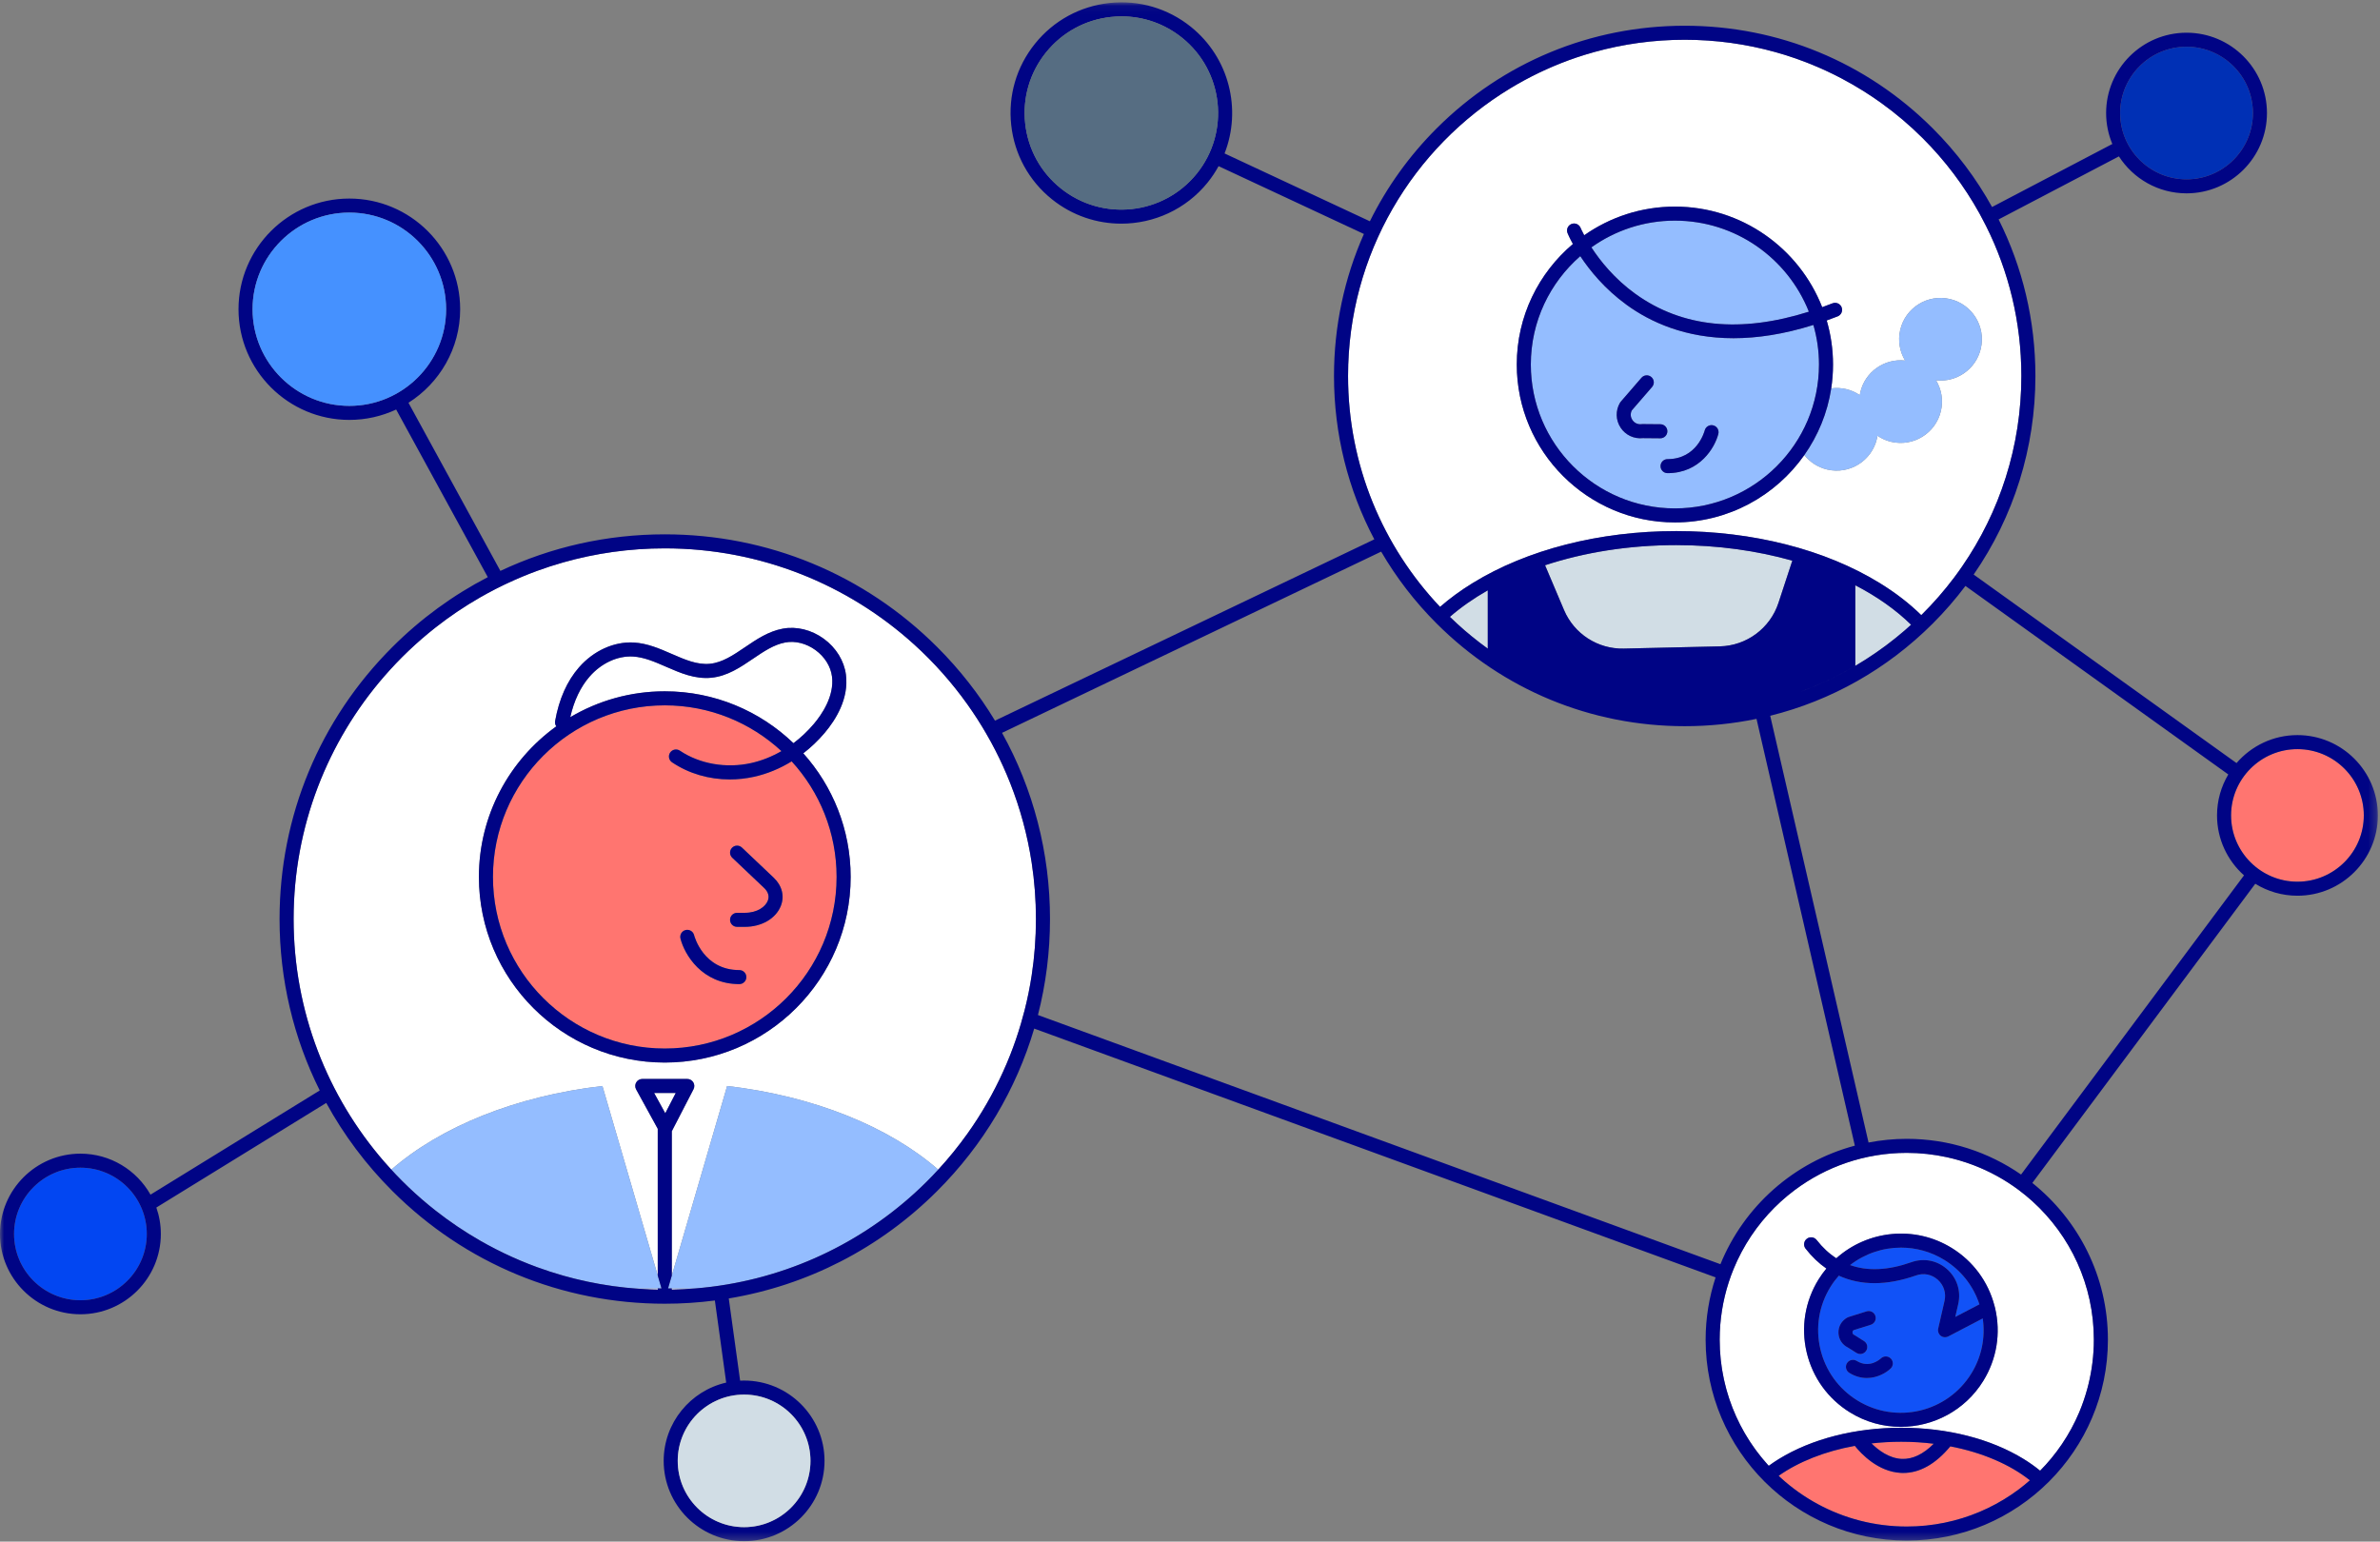 <?xml version="1.0" encoding="UTF-8"?>
<svg xmlns="http://www.w3.org/2000/svg" xmlns:xlink="http://www.w3.org/1999/xlink" width="301px" height="195px" viewBox="0 0 301 195" version="1.1">
  <rect x="0" y="0" width="301" height="195" fill="#808080" stroke="none"/>
  <!-- Generator: sketchtool 53.2 (72643) - https://sketchapp.com -->
  <title>D3A11334-5E31-40BC-BB32-3378E530E114</title>
  <desc>Created with sketchtool.</desc>
  <defs>
    <polygon id="path-1" points="0 0.055 300.73 0.055 300.73 194.704 0 194.704"></polygon>
  </defs>
  <g id="Desktop" stroke="none" stroke-width="1" fill="none" fill-rule="evenodd">
    <g id="Blog/Old-design" transform="translate(-94, -3527)">
      <g id="Stay-in-the-loop" transform="translate(50, 3342)">
        <g id="Illustration" transform="translate(44, 185)">
          <path d="M198.926,30.86 C198.492,30.072 198.278,29.558 198.251,29.494 C198.065,29.04 198.282,28.522 198.736,28.336 C199.191,28.15 199.709,28.367 199.896,28.82 C199.901,28.832 200.05,29.185 200.357,29.758 C203.607,27.477 207.561,26.132 211.826,26.132 C220.292,26.132 227.542,31.417 230.454,38.855 C230.886,38.699 231.32,38.538 231.757,38.366 C232.215,38.186 232.73,38.41 232.91,38.866 C233.09,39.322 232.866,39.837 232.41,40.017 C231.942,40.201 231.483,40.372 231.027,40.535 C231.543,42.305 231.825,44.173 231.825,46.107 C231.825,47.133 231.746,48.141 231.596,49.126 C232.205,49.046 232.837,49.066 233.471,49.214 C234.113,49.363 234.696,49.63 235.211,49.978 C235.23,49.855 235.249,49.732 235.278,49.609 C235.885,47.008 238.342,45.321 240.937,45.605 C240.259,44.481 240,43.104 240.323,41.725 C240.979,38.914 243.793,37.168 246.607,37.824 C249.421,38.48 251.17,41.29 250.513,44.101 C249.905,46.703 247.448,48.389 244.854,48.105 C245.532,49.23 245.791,50.607 245.469,51.985 C244.811,54.796 241.998,56.543 239.184,55.887 C238.542,55.737 237.959,55.471 237.444,55.122 C237.424,55.245 237.406,55.368 237.377,55.491 C236.72,58.302 233.906,60.048 231.092,59.392 C229.901,59.114 228.903,58.448 228.195,57.561 C224.574,62.708 218.589,66.082 211.826,66.082 C200.799,66.082 191.827,57.121 191.827,46.107 C191.827,40 194.589,34.527 198.926,30.86 M170.489,47.555 C170.489,58.867 174.912,69.146 182.123,76.764 C183.342,75.7 184.715,74.694 186.237,73.757 C193.13,69.514 202.276,67.177 211.991,67.177 C221.705,67.177 230.851,69.514 237.744,73.757 C239.755,74.995 241.506,76.354 242.984,77.809 C244.476,76.336 245.861,74.756 247.124,73.077 C247.479,72.605 247.824,72.123 248.16,71.635 C252.878,64.789 255.642,56.495 255.642,47.555 C255.642,40.738 254.034,34.296 251.178,28.585 C250.914,28.055 250.638,27.531 250.352,27.014 C248.41,23.505 245.989,20.298 243.172,17.485 C243.166,17.479 243.16,17.474 243.154,17.468 C241.539,15.857 239.793,14.376 237.937,13.038 C237.204,12.511 236.454,12.006 235.687,11.525 C234.774,10.952 233.837,10.413 232.879,9.909 C232.27,9.588 231.652,9.282 231.025,8.99 C230.743,8.859 230.458,8.73 230.172,8.605 C229.807,8.445 229.44,8.29 229.07,8.14 C228.851,8.051 228.631,7.963 228.41,7.878 C227.529,7.538 226.634,7.224 225.726,6.942 C225.323,6.816 224.915,6.698 224.506,6.585 C220.865,5.573 217.029,5.03 213.066,5.03 C209.102,5.03 205.266,5.573 201.626,6.585 C201.217,6.698 200.809,6.816 200.404,6.942 C197.738,7.77 195.184,8.853 192.771,10.162 C192.168,10.49 191.574,10.831 190.988,11.186 C178.698,18.645 170.489,32.142 170.489,47.555" id="Fill-1" fill="#FFFFFF"></path>
          <path d="M228.195,57.561 C228.903,58.448 229.9,59.114 231.092,59.392 C233.906,60.048 236.72,58.302 237.377,55.491 C237.406,55.368 237.424,55.245 237.444,55.122 C237.959,55.471 238.542,55.737 239.183,55.887 C241.998,56.543 244.811,54.796 245.468,51.985 C245.791,50.607 245.531,49.23 244.854,48.105 C247.448,48.389 249.905,46.703 250.513,44.101 C251.17,41.291 249.421,38.48 246.607,37.824 C243.793,37.168 240.979,38.915 240.322,41.725 C240,43.104 240.259,44.481 240.936,45.605 C238.342,45.321 235.886,47.007 235.278,49.609 C235.249,49.732 235.23,49.855 235.211,49.978 C234.696,49.629 234.113,49.363 233.471,49.214 C232.837,49.066 232.205,49.046 231.596,49.126 C231.123,52.23 229.929,55.097 228.195,57.561" id="Fill-3" fill="#94BDFF"></path>
          <path d="M226.675,70.918 C222.21,69.657 217.234,68.952 211.991,68.952 C205.991,68.952 200.341,69.876 195.406,71.5 L197.804,77.16 C199.083,80.18 202.078,82.114 205.36,82.038 L217.503,81.757 C220.893,81.678 223.866,79.474 224.923,76.255 L226.675,70.918 Z" id="Fill-5" fill="#D1DDE5"></path>
          <path d="M186.138,80.494 C186.796,81.032 187.47,81.549 188.16,82.047 L188.16,74.67 C186.377,75.683 184.771,76.807 183.369,78.025 C183.964,78.603 184.574,79.167 185.202,79.711 C185.51,79.977 185.823,80.237 186.138,80.494" id="Fill-7" fill="#D1DDE5"></path>
          <path d="M234.64,74.029 L234.64,84.221 C237.172,82.732 239.538,80.99 241.699,79.028 C239.785,77.146 237.398,75.46 234.64,74.029" id="Fill-9" fill="#D1DDE5"></path>
          <path d="M210.897,59.85 C210.406,59.85 210.008,59.452 210.008,58.962 C210.008,58.472 210.406,58.074 210.897,58.074 C214.613,58.074 215.559,54.591 215.597,54.443 C215.719,53.969 216.203,53.682 216.677,53.803 C217.151,53.924 217.439,54.402 217.321,54.877 C216.89,56.597 214.994,59.85 210.897,59.85 L210.897,59.85 Z M209.977,55.438 L207.779,55.419 C206.664,55.542 205.589,55.042 204.965,54.103 C204.329,53.144 204.297,51.933 204.882,50.942 C204.909,50.896 204.941,50.853 204.976,50.812 L207.596,47.783 C207.917,47.412 208.479,47.372 208.85,47.692 C209.221,48.012 209.262,48.573 208.941,48.944 L206.38,51.905 C206.175,52.298 206.199,52.748 206.447,53.122 C206.708,53.516 207.145,53.712 207.612,53.651 C207.654,53.645 207.695,53.643 207.737,53.643 L209.993,53.662 C210.483,53.667 210.879,54.067 210.874,54.558 C210.87,55.045 210.473,55.438 209.986,55.438 L209.977,55.438 Z M193.605,46.107 C193.605,56.142 201.779,64.307 211.826,64.307 C221.873,64.307 230.047,56.142 230.047,46.107 C230.047,44.372 229.797,42.695 229.341,41.104 C225.565,42.292 222.204,42.78 219.237,42.78 C213.169,42.78 208.739,40.752 205.727,38.566 C202.947,36.548 201.048,34.202 199.859,32.4 C196.031,35.739 193.605,40.644 193.605,46.107 L193.605,46.107 Z" id="Fill-11" fill="#94BDFF"></path>
          <path d="M206.837,37.176 C212.727,41.417 220.094,42.168 228.769,39.426 C226.096,32.688 219.512,27.908 211.826,27.908 C207.892,27.908 204.248,29.164 201.266,31.29 C202.37,32.984 204.177,35.262 206.837,37.176" id="Fill-13" fill="#94BDFF"></path>
          <path d="M201.266,31.29 C204.248,29.164 207.892,27.908 211.826,27.908 C219.512,27.908 226.097,32.688 228.769,39.426 C220.094,42.168 212.727,41.417 206.837,37.176 C204.177,35.262 202.369,32.984 201.266,31.29 M205.727,38.566 C208.739,40.752 213.169,42.78 219.237,42.78 C222.204,42.78 225.565,42.292 229.341,41.104 C229.797,42.695 230.047,44.372 230.047,46.107 C230.047,56.142 221.873,64.306 211.826,64.306 C201.779,64.306 193.605,56.142 193.605,46.107 C193.605,40.644 196.031,35.739 199.859,32.401 C201.048,34.202 202.947,36.548 205.727,38.566 M191.827,46.107 C191.827,57.121 200.799,66.082 211.826,66.082 C218.589,66.082 224.574,62.708 228.195,57.561 C229.929,55.097 231.123,52.23 231.596,49.127 C231.746,48.142 231.824,47.133 231.824,46.107 C231.824,44.173 231.543,42.305 231.027,40.535 C231.483,40.372 231.942,40.201 232.41,40.017 C232.866,39.838 233.09,39.322 232.911,38.866 C232.73,38.41 232.215,38.186 231.757,38.366 C231.319,38.538 230.886,38.699 230.454,38.855 C227.541,31.417 220.292,26.132 211.826,26.132 C207.561,26.132 203.606,27.477 200.357,29.758 C200.05,29.185 199.901,28.832 199.895,28.82 C199.709,28.367 199.191,28.15 198.736,28.336 C198.282,28.522 198.065,29.04 198.251,29.494 C198.277,29.558 198.493,30.072 198.927,30.86 C194.589,34.527 191.827,40 191.827,46.107" id="Fill-15" fill="#000485"></path>
          <path d="M210.874,54.558 C210.878,54.067 210.484,53.667 209.993,53.662 L207.737,53.643 C207.695,53.643 207.654,53.645 207.612,53.651 C207.145,53.712 206.708,53.516 206.447,53.122 C206.199,52.748 206.175,52.298 206.379,51.905 L208.941,48.944 C209.262,48.573 209.221,48.012 208.85,47.692 C208.479,47.371 207.917,47.412 207.597,47.783 L204.976,50.813 C204.941,50.853 204.909,50.896 204.882,50.942 C204.297,51.933 204.329,53.144 204.965,54.103 C205.589,55.042 206.664,55.542 207.779,55.419 L209.978,55.438 L209.986,55.438 C210.473,55.438 210.87,55.045 210.874,54.558" id="Fill-17" fill="#000485"></path>
          <path d="M216.677,53.803 C216.203,53.682 215.72,53.969 215.597,54.442 C215.559,54.591 214.613,58.074 210.897,58.074 C210.406,58.074 210.008,58.472 210.008,58.962 C210.008,59.452 210.406,59.85 210.897,59.85 C214.993,59.85 216.89,56.597 217.321,54.877 C217.439,54.402 217.151,53.923 216.677,53.803" id="Fill-19" fill="#000485"></path>
          <path d="M252.32,165.455 C253.07,168.633 252.535,171.913 250.815,174.69 C248.502,178.424 244.489,180.481 240.386,180.481 C238.19,180.481 235.968,179.891 233.967,178.655 C231.187,176.937 229.243,174.241 228.493,171.062 C227.743,167.884 228.277,164.604 229.997,161.827 C230.298,161.342 230.63,160.887 230.984,160.459 C230.027,159.796 229.147,158.957 228.353,157.94 C228.051,157.554 228.12,156.996 228.507,156.695 C228.895,156.393 229.453,156.462 229.755,156.849 C230.502,157.806 231.332,158.572 232.237,159.158 C236.177,155.634 242.125,154.946 246.845,157.862 C249.54,159.527 251.446,162.113 252.244,165.164 C252.251,165.187 252.256,165.21 252.262,165.234 C252.281,165.308 252.302,165.38 252.32,165.455 M249.59,147.38 C249.026,147.165 248.452,146.97 247.868,146.798 C247.314,146.635 246.753,146.49 246.183,146.367 C244.561,146.016 242.878,145.826 241.15,145.826 C235.842,145.826 230.941,147.572 226.994,150.521 C226.386,150.975 225.802,151.457 225.241,151.965 C224.961,152.219 224.687,152.48 224.42,152.748 C222.215,154.95 220.448,157.587 219.248,160.516 C219.024,161.061 218.82,161.617 218.637,162.183 C217.895,164.475 217.49,166.919 217.49,169.458 C217.49,175.608 219.842,181.206 223.695,185.41 C224.1,185.116 224.521,184.829 224.967,184.555 C229.117,181.999 234.617,180.592 240.453,180.592 C246.289,180.592 251.789,181.999 255.939,184.555 C256.693,185.018 257.383,185.512 258.015,186.029 C258.501,185.536 258.967,185.025 259.408,184.491 C259.891,183.907 260.345,183.3 260.771,182.672 C261.196,182.043 261.591,181.393 261.956,180.723 C262.32,180.054 262.653,179.364 262.952,178.657 C263.358,177.697 263.698,176.703 263.976,175.683 C264.028,175.49 264.08,175.296 264.127,175.101 C264.571,173.292 264.811,171.404 264.811,169.458 C264.811,162.525 261.822,156.288 257.06,151.965 C256.499,151.457 255.915,150.975 255.307,150.521 C253.571,149.224 251.648,148.165 249.59,147.38" id="Fill-21" fill="#FFFFFF"></path>
          <path d="M244.56,182.619 C243.233,182.455 241.86,182.367 240.453,182.367 C239.169,182.367 237.913,182.441 236.693,182.578 C237.553,183.432 238.908,184.459 240.507,184.536 C241.862,184.599 243.225,183.955 244.56,182.619" id="Fill-23" fill="#FF7570"></path>
          <path d="M229.872,190.238 C233.225,192.057 237.067,193.091 241.151,193.091 C244.417,193.091 247.53,192.429 250.36,191.234 C250.714,191.084 251.064,190.926 251.408,190.761 C252.098,190.429 252.769,190.064 253.42,189.669 C254.07,189.275 254.7,188.85 255.307,188.396 C255.795,188.031 256.264,187.644 256.722,187.244 C254.216,185.249 250.712,183.73 246.659,182.95 C244.801,185.184 242.798,186.315 240.703,186.315 C240.605,186.315 240.507,186.313 240.41,186.308 C237.516,186.164 235.386,183.892 234.58,182.886 C230.784,183.573 227.457,184.907 224.949,186.673 C225.047,186.766 225.142,186.861 225.241,186.952 C226.642,188.223 228.196,189.329 229.872,190.238" id="Fill-25" fill="#FF7570"></path>
          <path d="M239.121,173.095 C238.576,173.624 237.451,174.305 236.099,174.305 C235.403,174.305 234.646,174.124 233.879,173.65 C233.461,173.392 233.332,172.845 233.59,172.428 C233.849,172.011 234.396,171.882 234.814,172.14 C236.418,173.131 237.74,171.955 237.886,171.818 C238.24,171.483 238.802,171.495 239.14,171.846 C239.478,172.199 239.471,172.755 239.121,173.095 M232.51,168.6 C232.484,167.778 232.92,167.03 233.649,166.648 C233.696,166.623 233.746,166.603 233.796,166.587 L236.068,165.874 C236.537,165.728 237.035,165.987 237.182,166.455 C237.329,166.923 237.069,167.421 236.601,167.568 L234.427,168.25 C234.3,168.341 234.284,168.471 234.286,168.545 C234.289,168.628 234.32,168.779 234.497,168.858 C234.535,168.875 234.571,168.895 234.607,168.917 L235.74,169.631 C236.155,169.893 236.279,170.441 236.018,170.856 C235.849,171.123 235.56,171.27 235.265,171.27 C235.103,171.27 234.939,171.226 234.792,171.133 L233.705,170.448 C232.991,170.1 232.535,169.398 232.51,168.6 M245.988,169.146 C245.796,169.146 245.604,169.084 245.446,168.961 C245.171,168.75 245.045,168.399 245.122,168.061 L245.926,164.552 C246.154,163.553 245.833,162.549 245.066,161.867 C244.308,161.192 243.286,160.99 242.334,161.327 C238.632,162.633 235.328,162.631 232.556,161.358 C232.176,161.791 231.822,162.255 231.509,162.761 C230.039,165.135 229.582,167.938 230.223,170.655 C230.864,173.372 232.526,175.677 234.902,177.145 C239.808,180.177 246.269,178.656 249.303,173.756 L249.304,173.756 C250.611,171.646 251.114,169.195 250.76,166.768 L246.4,169.045 C246.27,169.113 246.129,169.146 245.988,169.146" id="Fill-27" fill="#1152F7"></path>
          <path d="M247.285,166.58 L250.34,164.985 C249.574,162.651 248.026,160.679 245.91,159.372 C244.2,158.315 242.3,157.812 240.423,157.812 C238.109,157.812 235.832,158.581 233.981,160.018 C236.197,160.811 238.79,160.695 241.741,159.653 C243.315,159.098 245,159.429 246.249,160.541 C247.507,161.661 248.034,163.308 247.659,164.948 L247.285,166.58 Z" id="Fill-29" fill="#1152F7"></path>
          <path d="M246.249,160.541 C245,159.429 243.315,159.098 241.741,159.653 C238.79,160.695 236.198,160.811 233.981,160.018 C235.832,158.581 238.109,157.812 240.423,157.812 C242.3,157.812 244.2,158.316 245.91,159.372 C248.026,160.679 249.574,162.651 250.34,164.985 L247.284,166.58 L247.659,164.948 C248.034,163.309 247.507,161.661 246.249,160.541 M249.304,173.756 L249.303,173.756 C246.268,178.656 239.809,180.177 234.902,177.145 C232.526,175.677 230.864,173.372 230.223,170.655 C229.582,167.939 230.039,165.135 231.509,162.761 C231.822,162.256 232.175,161.79 232.556,161.358 C235.329,162.631 238.632,162.633 242.334,161.327 C243.286,160.99 244.308,161.192 245.066,161.867 C245.833,162.549 246.155,163.553 245.926,164.552 L245.122,168.061 C245.045,168.398 245.171,168.75 245.446,168.962 C245.604,169.084 245.796,169.146 245.988,169.146 C246.129,169.146 246.27,169.113 246.4,169.046 L250.76,166.769 C251.114,169.196 250.611,171.646 249.304,173.756 M246.845,157.862 C242.126,154.946 236.177,155.634 232.238,159.158 C231.331,158.573 230.502,157.806 229.755,156.849 C229.453,156.462 228.894,156.393 228.507,156.695 C228.12,156.996 228.051,157.554 228.353,157.941 C229.147,158.957 230.027,159.796 230.984,160.46 C230.63,160.887 230.298,161.342 229.998,161.827 C228.277,164.604 227.743,167.884 228.493,171.062 C229.243,174.241 231.187,176.937 233.967,178.655 C235.968,179.892 238.19,180.481 240.386,180.481 C244.49,180.481 248.502,178.424 250.815,174.69 C252.535,171.913 253.07,168.633 252.32,165.455 C252.302,165.38 252.28,165.307 252.262,165.233 C252.256,165.21 252.251,165.187 252.243,165.164 C251.446,162.113 249.54,159.527 246.845,157.862" id="Fill-31" fill="#000485"></path>
          <path d="M234.792,171.133 C234.939,171.225 235.103,171.27 235.265,171.27 C235.56,171.27 235.848,171.123 236.018,170.856 C236.279,170.441 236.156,169.893 235.74,169.631 L234.607,168.917 C234.571,168.895 234.535,168.875 234.496,168.858 C234.32,168.779 234.289,168.628 234.286,168.545 C234.284,168.471 234.301,168.341 234.427,168.25 L236.6,167.568 C237.069,167.421 237.329,166.923 237.182,166.455 C237.035,165.987 236.537,165.728 236.068,165.874 L233.797,166.587 C233.746,166.603 233.696,166.623 233.649,166.648 C232.921,167.03 232.484,167.778 232.51,168.6 C232.535,169.399 232.991,170.1 233.705,170.448 L234.792,171.133 Z" id="Fill-33" fill="#000485"></path>
          <path d="M237.886,171.818 C237.74,171.955 236.418,173.131 234.814,172.14 C234.396,171.882 233.849,172.011 233.59,172.428 C233.332,172.845 233.461,173.392 233.879,173.65 C234.646,174.124 235.403,174.305 236.099,174.305 C237.451,174.305 238.576,173.624 239.121,173.094 C239.471,172.755 239.478,172.199 239.14,171.847 C238.802,171.495 238.24,171.483 237.886,171.818" id="Fill-35" fill="#000485"></path>
          <path d="M83.201,163.121 C83.193,163.072 83.186,163.023 83.186,162.971 L83.186,162.971 L80.194,162.971 C81.188,163.053 82.191,163.103 83.201,163.121" id="Fill-37" fill="#FFFFFF"></path>
          <path d="M84.964,162.971 C84.964,163.022 84.957,163.072 84.949,163.121 C85.959,163.102 86.962,163.053 87.956,162.971 L84.964,162.971 Z" id="Fill-39" fill="#FFFFFF"></path>
          <polygon id="Fill-41" fill="#FFFFFF" points="82.73 138.253 84.137 140.817 85.462 138.253"></polygon>
          <path d="M84.075,134.402 C71.113,134.402 60.567,123.869 60.567,110.923 C60.567,103.088 64.433,96.143 70.355,91.875 C70.223,91.688 70.163,91.451 70.206,91.208 C70.701,88.426 71.719,86.139 73.231,84.41 C75.071,82.306 77.656,81.133 80.149,81.272 C81.869,81.368 83.433,82.05 84.945,82.71 C86.609,83.435 88.179,84.121 89.791,83.96 C91.364,83.804 92.752,82.861 94.222,81.864 C95.678,80.875 97.185,79.853 99.001,79.519 C100.742,79.198 102.634,79.665 104.188,80.798 C105.742,81.931 106.761,83.588 106.986,85.343 C107.37,88.344 105.731,91.007 104.288,92.712 C103.472,93.676 102.565,94.537 101.593,95.287 C105.315,99.443 107.583,104.922 107.583,110.923 C107.583,123.869 97.037,134.402 84.075,134.402 M129.585,127.774 C129.949,126.337 130.248,124.874 130.475,123.387 C130.831,121.059 131.016,118.675 131.016,116.247 C131.016,113.82 130.831,111.436 130.475,109.107 C129.941,105.615 129.021,102.25 127.76,99.056 C127.62,98.701 127.476,98.348 127.327,97.998 C127.03,97.297 126.717,96.604 126.387,95.921 C126.058,95.238 125.712,94.564 125.351,93.9 C125.272,93.755 125.19,93.613 125.11,93.47 C124.822,92.953 124.527,92.44 124.22,91.936 C124.024,91.614 123.825,91.294 123.621,90.977 C123.214,90.343 122.792,89.719 122.356,89.106 C120.392,86.349 118.138,83.812 115.637,81.542 C107.301,73.975 96.227,69.363 84.075,69.363 C79.619,69.363 75.309,69.983 71.224,71.141 C70.111,71.457 69.014,71.813 67.935,72.207 C66.644,72.68 65.381,73.21 64.146,73.789 C64.006,73.855 63.864,73.919 63.724,73.986 C63.382,74.151 63.042,74.319 62.705,74.492 C62.653,74.519 62.602,74.547 62.55,74.574 C61.929,74.895 61.315,75.227 60.71,75.574 C58.744,76.703 56.868,77.971 55.094,79.363 C54.503,79.827 53.923,80.304 53.356,80.795 C52.788,81.287 52.232,81.792 51.689,82.309 C51.145,82.827 50.614,83.357 50.096,83.9 C49.578,84.443 49.073,84.998 48.581,85.565 C41.449,93.788 37.134,104.514 37.134,116.247 C37.134,127.98 41.449,138.707 48.581,146.93 C48.879,147.273 49.183,147.611 49.491,147.946 C55.71,142.531 65.199,138.64 76.189,137.366 L83.186,161.34 L83.186,142.778 L80.45,137.792 C80.298,137.517 80.304,137.183 80.464,136.913 C80.624,136.643 80.915,136.478 81.229,136.478 L86.921,136.478 C87.231,136.478 87.519,136.639 87.681,136.904 C87.842,137.168 87.853,137.497 87.711,137.773 L84.964,143.088 L84.964,161.34 L91.961,137.366 C102.951,138.64 112.44,142.531 118.659,147.946 C119.983,146.506 121.219,144.985 122.356,143.388 C122.792,142.776 123.214,142.152 123.621,141.518 C123.825,141.201 124.024,140.881 124.22,140.559 C124.612,139.914 124.989,139.259 125.351,138.595 C125.712,137.931 126.058,137.257 126.387,136.574 C126.717,135.89 127.03,135.198 127.327,134.497 C127.476,134.146 127.62,133.793 127.76,133.438 C128.269,132.151 128.719,130.833 129.113,129.492 C129.281,128.923 129.439,128.351 129.585,127.774" id="Fill-43" fill="#FFFFFF"></path>
          <path d="M84.075,87.444 C90.388,87.444 96.122,89.946 100.349,94.004 C101.282,93.304 102.151,92.487 102.93,91.566 C103.922,90.393 105.541,88.053 105.223,85.568 C105.06,84.295 104.3,83.078 103.139,82.231 C101.978,81.384 100.587,81.033 99.323,81.265 C97.874,81.531 96.586,82.406 95.221,83.332 C93.632,84.411 91.989,85.526 89.967,85.727 C87.894,85.933 86.033,85.121 84.234,84.337 C82.802,83.712 81.45,83.122 80.05,83.044 C78.097,82.936 76.052,83.883 74.57,85.578 C73.417,86.896 72.596,88.623 72.12,90.718 C75.626,88.641 79.712,87.444 84.075,87.444" id="Fill-45" fill="#FFFFFF"></path>
          <path d="M97.862,111.031 C98.912,112.027 99.244,113.362 98.749,114.6 C98.109,116.203 96.32,117.238 94.192,117.238 L93.219,117.238 C92.728,117.238 92.33,116.84 92.33,116.35 C92.33,115.86 92.728,115.463 93.219,115.463 L94.192,115.463 C95.78,115.463 96.795,114.699 97.098,113.943 C97.323,113.379 97.164,112.817 96.638,112.318 L92.607,108.495 C92.251,108.157 92.237,107.596 92.574,107.24 C92.913,106.884 93.475,106.87 93.831,107.207 L97.862,111.031 Z M93.504,124.481 C88.756,124.481 86.558,120.711 86.059,118.718 C85.94,118.243 86.23,117.76 86.706,117.642 C87.182,117.522 87.663,117.811 87.783,118.286 C87.833,118.478 88.982,122.705 93.504,122.705 C93.995,122.705 94.393,123.103 94.393,123.593 C94.393,124.083 93.995,124.481 93.504,124.481 L93.504,124.481 Z M84.075,132.627 C96.057,132.627 105.805,122.89 105.805,110.923 C105.805,105.297 103.651,100.165 100.123,96.305 C98.631,97.222 97.024,97.888 95.371,98.254 C94.349,98.481 93.317,98.592 92.297,98.592 C89.663,98.592 87.108,97.849 84.993,96.426 C84.586,96.152 84.479,95.6 84.753,95.193 C85.028,94.787 85.579,94.679 85.987,94.953 C88.48,96.631 91.844,97.217 94.986,96.521 C96.314,96.226 97.611,95.712 98.83,95.009 C94.952,91.419 89.767,89.219 84.075,89.219 C72.093,89.219 62.345,98.955 62.345,110.923 C62.345,122.89 72.093,132.627 84.075,132.627 L84.075,132.627 Z" id="Fill-47" fill="#FF7570"></path>
          <path d="M74.57,85.578 C76.052,83.883 78.097,82.936 80.05,83.044 C81.45,83.122 82.802,83.712 84.234,84.337 C86.033,85.122 87.894,85.934 89.967,85.727 C91.989,85.526 93.632,84.411 95.221,83.333 C96.586,82.406 97.874,81.531 99.323,81.265 C100.587,81.033 101.978,81.385 103.139,82.231 C104.3,83.078 105.06,84.295 105.223,85.568 C105.541,88.053 103.922,90.393 102.93,91.566 C102.151,92.487 101.282,93.304 100.349,94.004 C96.122,89.946 90.388,87.444 84.075,87.444 C79.712,87.444 75.626,88.641 72.12,90.718 C72.596,88.624 73.417,86.896 74.57,85.578 M84.075,89.219 C89.767,89.219 94.952,91.419 98.83,95.009 C97.611,95.712 96.314,96.226 94.985,96.521 C91.845,97.218 88.48,96.631 85.987,94.953 C85.579,94.679 85.028,94.787 84.753,95.193 C84.479,95.6 84.586,96.152 84.994,96.426 C87.108,97.849 89.663,98.592 92.297,98.592 C93.317,98.592 94.349,98.481 95.371,98.254 C97.024,97.887 98.631,97.222 100.123,96.305 C103.651,100.165 105.805,105.297 105.805,110.923 C105.805,122.891 96.057,132.627 84.075,132.627 C72.093,132.627 62.345,122.891 62.345,110.923 C62.345,98.955 72.093,89.219 84.075,89.219 M107.583,110.923 C107.583,104.922 105.315,99.442 101.593,95.287 C102.565,94.538 103.472,93.676 104.288,92.712 C105.731,91.007 107.37,88.344 106.986,85.344 C106.761,83.588 105.742,81.931 104.188,80.798 C102.634,79.664 100.742,79.198 99.001,79.519 C97.185,79.853 95.678,80.875 94.222,81.864 C92.752,82.862 91.364,83.804 89.791,83.96 C88.179,84.121 86.609,83.435 84.945,82.709 C83.433,82.05 81.869,81.368 80.149,81.272 C77.656,81.133 75.071,82.306 73.231,84.41 C71.719,86.139 70.701,88.426 70.206,91.208 C70.163,91.451 70.223,91.688 70.355,91.875 C64.433,96.142 60.567,103.088 60.567,110.923 C60.567,123.87 71.113,134.402 84.075,134.402 C97.037,134.402 107.583,123.87 107.583,110.923" id="Fill-49" fill="#000485"></path>
          <path d="M92.574,107.24 C92.236,107.595 92.251,108.158 92.607,108.495 L96.638,112.318 C97.164,112.817 97.323,113.379 97.098,113.943 C96.795,114.699 95.78,115.462 94.192,115.462 L93.219,115.462 C92.728,115.462 92.33,115.86 92.33,116.35 C92.33,116.84 92.728,117.238 93.219,117.238 L94.192,117.238 C96.32,117.238 98.109,116.203 98.749,114.601 C99.244,113.361 98.913,112.027 97.862,111.031 L93.831,107.208 C93.475,106.87 92.913,106.884 92.574,107.24" id="Fill-51" fill="#000485"></path>
          <path d="M93.504,122.705 C88.982,122.705 87.833,118.478 87.783,118.285 C87.663,117.811 87.182,117.522 86.706,117.642 C86.23,117.76 85.94,118.243 86.059,118.718 C86.558,120.712 88.756,124.481 93.504,124.481 C93.995,124.481 94.393,124.083 94.393,123.593 C94.393,123.103 93.995,122.705 93.504,122.705" id="Fill-53" fill="#000485"></path>
          <path d="M84.964,161.341 L84.488,162.971 L84.964,162.971 L87.956,162.971 C98.577,162.103 108.198,157.706 115.637,150.952 C116.69,149.997 117.697,148.992 118.659,147.945 C112.44,142.531 102.951,138.641 91.961,137.366 L84.964,161.341 Z" id="Fill-55" fill="#94BDFF"></path>
          <path d="M49.491,147.945 C49.691,148.163 49.892,148.381 50.096,148.595 C50.614,149.138 51.145,149.668 51.688,150.185 C52.232,150.703 52.788,151.208 53.356,151.699 C53.923,152.19 54.503,152.668 55.094,153.132 C56.868,154.524 58.744,155.791 60.71,156.92 C61.365,157.297 62.03,157.658 62.705,158.003 C63.042,158.175 63.382,158.344 63.724,158.509 C65.092,159.167 66.497,159.761 67.935,160.287 C69.014,160.681 70.111,161.037 71.224,161.353 C74.11,162.172 77.11,162.719 80.194,162.971 L83.186,162.971 L83.662,162.971 L83.186,161.34 L76.189,137.365 C65.199,138.641 55.71,142.531 49.491,147.945" id="Fill-57" fill="#94BDFF"></path>
          <path d="M276.533,22.68 C281.161,22.68 284.927,18.919 284.927,14.296 C284.927,9.674 281.161,5.913 276.533,5.913 C271.905,5.913 268.139,9.674 268.139,14.296 C268.139,18.919 271.905,22.68 276.533,22.68" id="Fill-59" fill="#0030B5"></path>
          <path d="M10.171,147.701 C5.543,147.701 1.778,151.461 1.778,156.084 C1.778,160.707 5.543,164.468 10.171,164.468 C14.799,164.468 18.565,160.707 18.565,156.084 C18.565,151.461 14.799,147.701 10.171,147.701" id="Fill-61" fill="#0246F2"></path>
          <path d="M290.559,94.757 C285.931,94.757 282.166,98.518 282.166,103.141 C282.166,107.763 285.931,111.524 290.559,111.524 C295.187,111.524 298.953,107.763 298.953,103.141 C298.953,98.518 295.187,94.757 290.559,94.757" id="Fill-63" fill="#FF7570"></path>
          <g id="Group-67" transform="translate(0, 0.241)">
            <mask id="mask-2" fill="white">
              <use xlink:href="#path-1"></use>
            </mask>
            <g id="Clip-66"></g>
            <path d="M255.606,148.328 C251.498,145.483 246.517,143.81 241.15,143.81 C239.497,143.81 237.882,143.974 236.316,144.276 L223.88,90.297 C231.591,88.376 238.664,84.398 244.429,78.64 C245.934,77.137 247.315,75.544 248.571,73.875 L281.814,97.72 C280.91,99.238 280.388,101.009 280.388,102.9 C280.388,105.913 281.709,108.622 283.801,110.483 L255.606,148.328 Z M257.06,151.725 C261.822,156.048 264.811,162.284 264.811,169.218 C264.811,171.163 264.571,173.052 264.127,174.86 C264.08,175.055 264.028,175.249 263.976,175.443 C263.698,176.462 263.358,177.457 262.952,178.417 C262.653,179.124 262.32,179.813 261.956,180.482 C261.591,181.152 261.196,181.802 260.771,182.431 C260.345,183.06 259.891,183.667 259.408,184.25 C258.967,184.784 258.501,185.295 258.015,185.788 C257.383,185.271 256.692,184.778 255.939,184.314 C251.789,181.759 246.289,180.352 240.453,180.352 C234.617,180.352 229.117,181.759 224.967,184.314 C224.52,184.589 224.1,184.876 223.695,185.17 C224.097,185.607 224.517,186.027 224.949,186.433 C227.456,184.667 230.784,183.332 234.58,182.646 C235.385,183.651 237.516,185.923 240.41,186.068 C240.508,186.073 240.605,186.075 240.702,186.075 C242.799,186.075 244.801,184.944 246.659,182.71 C250.712,183.489 254.215,185.009 256.722,187.003 C256.264,187.403 255.795,187.791 255.307,188.156 C254.7,188.609 254.07,189.034 253.419,189.429 C252.769,189.824 252.098,190.188 251.408,190.52 C251.064,190.685 250.714,190.844 250.36,190.993 C247.529,192.189 244.417,192.85 241.15,192.85 C237.067,192.85 233.225,191.817 229.872,189.998 C228.196,189.089 226.642,187.983 225.241,186.711 C220.479,182.388 217.49,176.151 217.49,169.218 C217.49,166.679 217.895,164.235 218.637,161.942 C218.82,161.377 219.024,160.821 219.248,160.275 C220.448,157.346 222.215,154.709 224.42,152.508 C224.687,152.24 224.962,151.979 225.241,151.725 C225.801,151.216 226.386,150.734 226.994,150.281 C230.941,147.332 235.842,145.585 241.15,145.585 C242.878,145.585 244.561,145.775 246.183,146.127 C246.753,146.25 247.314,146.394 247.867,146.558 C248.452,146.73 249.026,146.924 249.59,147.139 C251.648,147.925 253.571,148.984 255.307,150.281 C255.914,150.734 256.499,151.216 257.06,151.725 L257.06,151.725 Z M240.453,182.127 C241.86,182.127 243.233,182.215 244.56,182.379 C243.225,183.714 241.862,184.359 240.507,184.295 C238.908,184.218 237.553,183.191 236.693,182.337 C237.913,182.2 239.169,182.127 240.453,182.127 L240.453,182.127 Z M131.271,128.149 C132.274,124.23 132.794,120.158 132.794,116.007 C132.794,107.632 130.687,99.582 126.729,92.456 L174.677,69.536 C176.59,72.821 178.94,75.881 181.702,78.64 C190.08,87.007 201.218,91.615 213.066,91.615 C216.153,91.615 219.191,91.3 222.147,90.689 L234.583,144.673 C226.852,146.739 220.564,152.359 217.584,159.667 L131.271,128.149 Z M127.76,133.198 C127.62,133.553 127.476,133.906 127.327,134.256 C127.03,134.957 126.717,135.65 126.387,136.333 C126.058,137.016 125.712,137.69 125.35,138.355 C124.989,139.019 124.612,139.674 124.22,140.318 C124.024,140.64 123.824,140.96 123.621,141.277 C123.214,141.911 122.792,142.535 122.356,143.148 C121.219,144.744 119.983,146.265 118.659,147.705 C117.697,148.752 116.69,149.756 115.637,150.712 C108.198,157.465 98.577,161.862 87.956,162.731 C86.962,162.812 85.959,162.862 84.949,162.88 C84.957,162.831 84.964,162.782 84.964,162.731 L84.488,162.731 L84.964,161.1 L84.964,142.847 L87.711,137.532 C87.853,137.257 87.842,136.928 87.68,136.663 C87.519,136.399 87.232,136.237 86.921,136.237 L81.229,136.237 C80.915,136.237 80.624,136.403 80.464,136.672 C80.304,136.942 80.298,137.277 80.449,137.552 L83.186,142.538 L83.186,161.1 L83.662,162.731 L83.186,162.731 C83.186,162.782 83.193,162.832 83.202,162.88 C83.492,162.886 83.783,162.891 84.075,162.891 C79.619,162.891 75.308,162.271 71.224,161.113 C70.11,160.797 69.014,160.441 67.935,160.046 C66.497,159.52 65.093,158.926 63.724,158.268 C63.382,158.103 63.042,157.935 62.705,157.762 C62.03,157.417 61.365,157.056 60.71,156.68 C58.744,155.551 56.868,154.284 55.094,152.892 C54.503,152.427 53.923,151.95 53.355,151.459 C52.788,150.967 52.232,150.463 51.688,149.945 C51.145,149.427 50.614,148.897 50.096,148.354 C49.892,148.14 49.691,147.923 49.491,147.705 C49.183,147.37 48.878,147.033 48.581,146.689 C41.449,138.466 37.134,127.74 37.134,116.007 C37.134,104.274 41.449,93.547 48.581,85.324 C49.072,84.757 49.578,84.202 50.096,83.659 C50.614,83.117 51.145,82.586 51.688,82.068 C52.232,81.551 52.788,81.046 53.355,80.555 C53.923,80.064 54.503,79.586 55.094,79.122 C56.868,77.73 58.744,76.463 60.71,75.334 C61.314,74.987 61.929,74.654 62.55,74.333 C62.602,74.306 62.653,74.278 62.705,74.251 C63.042,74.079 63.382,73.91 63.724,73.746 C63.864,73.678 64.006,73.614 64.146,73.549 C65.381,72.969 66.644,72.439 67.935,71.967 C69.014,71.573 70.11,71.217 71.224,70.901 C75.308,69.742 79.619,69.122 84.075,69.122 C96.227,69.122 107.301,73.735 115.637,81.302 C118.138,83.572 120.393,86.108 122.356,88.866 C122.792,89.479 123.214,90.102 123.621,90.737 C123.824,91.054 124.024,91.373 124.22,91.695 C124.527,92.2 124.822,92.712 125.11,93.229 C125.19,93.373 125.272,93.515 125.35,93.659 C125.712,94.323 126.058,94.997 126.387,95.68 C126.717,96.363 127.03,97.056 127.327,97.757 C127.476,98.108 127.62,98.461 127.76,98.815 C129.021,102.009 129.941,105.375 130.475,108.867 C130.831,111.195 131.016,113.579 131.016,116.007 C131.016,118.434 130.831,120.819 130.475,123.147 C130.248,124.633 129.949,126.096 129.585,127.534 C129.439,128.111 129.281,128.683 129.113,129.252 C128.719,130.592 128.269,131.91 127.76,133.198 L127.76,133.198 Z M84.137,140.577 L82.73,138.013 L85.462,138.013 L84.137,140.577 Z M188.16,74.43 L188.16,81.806 C187.47,81.308 186.796,80.791 186.138,80.254 C185.823,79.997 185.51,79.736 185.202,79.47 C184.574,78.927 183.964,78.363 183.369,77.784 C184.77,76.567 186.377,75.442 188.16,74.43 L188.16,74.43 Z M221.747,88.954 C221.713,88.961 221.68,88.969 221.646,88.976 C221.68,88.969 221.713,88.961 221.747,88.954 L221.747,88.954 Z M217.502,81.517 L205.36,81.797 C202.078,81.873 199.083,79.94 197.804,76.92 L195.405,71.259 C200.341,69.635 205.991,68.711 211.99,68.711 C217.234,68.711 222.21,69.417 226.675,70.678 L224.923,76.015 C223.866,79.234 220.893,81.438 217.502,81.517 L217.502,81.517 Z M202.425,88.501 C201.745,88.326 201.071,88.135 200.405,87.928 C201.071,88.135 201.745,88.326 202.425,88.501 C203.105,88.676 203.792,88.835 204.485,88.976 C203.792,88.835 203.105,88.676 202.425,88.501 L202.425,88.501 Z M190.988,10.946 C191.573,10.591 192.168,10.249 192.771,9.922 C195.184,8.613 197.738,7.53 200.405,6.701 C200.809,6.576 201.217,6.458 201.626,6.344 C205.266,5.332 209.102,4.789 213.066,4.789 C217.029,4.789 220.865,5.332 224.505,6.344 C224.914,6.458 225.322,6.576 225.727,6.701 C226.635,6.983 227.529,7.297 228.409,7.637 C228.631,7.723 228.851,7.81 229.07,7.899 C229.44,8.049 229.807,8.204 230.172,8.364 C230.458,8.49 230.742,8.618 231.025,8.75 C231.652,9.041 232.27,9.348 232.879,9.668 C233.837,10.173 234.774,10.712 235.687,11.285 C236.454,11.766 237.204,12.271 237.937,12.798 C239.793,14.135 241.539,15.616 243.155,17.228 C243.16,17.233 243.166,17.239 243.172,17.245 C245.988,20.058 248.41,23.265 250.352,26.773 C250.638,27.291 250.913,27.815 251.179,28.345 C254.034,34.056 255.642,40.497 255.642,47.315 C255.642,56.254 252.878,64.548 248.16,71.395 C247.824,71.883 247.479,72.364 247.123,72.837 C242.225,79.348 235.499,84.409 227.705,87.26 C227.053,87.498 226.393,87.721 225.727,87.928 C225.06,88.135 224.386,88.326 223.706,88.501 C223.631,88.521 223.555,88.538 223.479,88.557 C223.555,88.538 223.631,88.521 223.706,88.501 C224.386,88.326 225.06,88.135 225.727,87.928 C226.393,87.721 227.053,87.498 227.705,87.26 C230.128,86.374 232.446,85.271 234.639,83.981 L234.639,73.788 C237.398,75.219 239.786,76.906 241.7,78.787 C242.136,78.39 242.564,77.983 242.984,77.568 C241.506,76.114 239.755,74.755 237.744,73.517 C230.851,69.273 221.705,66.936 211.99,66.936 C202.276,66.936 193.13,69.273 186.237,73.517 C184.715,74.453 183.342,75.46 182.124,76.524 C174.912,68.905 170.489,58.626 170.489,47.315 C170.489,31.902 178.698,18.404 190.988,10.946 L190.988,10.946 Z M290.559,111.284 C285.931,111.284 282.165,107.523 282.165,102.9 C282.165,98.277 285.931,94.517 290.559,94.517 C295.188,94.517 298.953,98.277 298.953,102.9 C298.953,107.523 295.188,111.284 290.559,111.284 L290.559,111.284 Z M85.713,184.545 C85.713,179.922 89.478,176.162 94.107,176.162 C98.735,176.162 102.5,179.922 102.5,184.545 C102.5,189.168 98.735,192.929 94.107,192.929 C89.478,192.929 85.713,189.168 85.713,184.545 L85.713,184.545 Z M18.565,155.844 C18.565,160.466 14.799,164.227 10.171,164.227 C5.543,164.227 1.777,160.466 1.777,155.844 C1.777,151.221 5.543,147.46 10.171,147.46 C14.799,147.46 18.565,151.221 18.565,155.844 L18.565,155.844 Z M31.942,38.874 C31.942,32.134 37.432,26.651 44.181,26.651 C50.929,26.651 56.419,32.134 56.419,38.874 C56.419,45.614 50.929,51.098 44.181,51.098 C37.432,51.098 31.942,45.614 31.942,38.874 L31.942,38.874 Z M134.153,23.581 C131.605,21.535 130.008,18.621 129.655,15.375 C129.303,12.129 130.237,8.94 132.286,6.395 C134.334,3.851 137.252,2.256 140.502,1.904 C140.952,1.855 141.4,1.831 141.846,1.831 C144.623,1.831 147.297,2.768 149.492,4.531 C154.75,8.755 155.588,16.465 151.359,21.717 C147.13,26.969 139.411,27.806 134.153,23.581 L134.153,23.581 Z M268.139,14.056 C268.139,9.433 271.905,5.673 276.533,5.673 C281.161,5.673 284.927,9.433 284.927,14.056 C284.927,18.679 281.161,22.439 276.533,22.439 C271.905,22.439 268.139,18.679 268.139,14.056 L268.139,14.056 Z M290.559,92.741 C287.481,92.741 284.72,94.116 282.854,96.28 L249.611,72.435 C254.686,65.103 257.42,56.419 257.42,47.315 C257.42,40.326 255.81,33.585 252.766,27.513 L267.979,19.541 C269.79,22.35 272.946,24.215 276.533,24.215 C282.141,24.215 286.704,19.658 286.704,14.056 C286.704,8.455 282.141,3.897 276.533,3.897 C270.925,3.897 266.362,8.455 266.362,14.056 C266.362,15.443 266.642,16.766 267.148,17.971 L251.937,25.943 C249.941,22.335 247.428,18.985 244.429,15.989 C236.051,7.622 224.913,3.014 213.066,3.014 C201.218,3.014 190.08,7.622 181.702,15.989 C178.209,19.478 175.373,23.448 173.25,27.748 L154.872,19.168 C157.045,13.623 155.492,7.072 150.606,3.147 C147.689,0.804 144.032,-0.265 140.31,0.139 C136.588,0.542 133.246,2.369 130.9,5.283 C128.554,8.197 127.484,11.849 127.888,15.566 C128.292,19.284 130.121,22.622 133.039,24.965 C135.623,27.041 138.725,28.049 141.809,28.049 C145.911,28.049 149.979,26.264 152.745,22.829 C153.271,22.175 153.725,21.486 154.115,20.775 L172.494,29.355 C170.015,34.936 168.711,41.025 168.711,47.315 C168.711,54.637 170.48,61.687 173.811,67.981 L125.837,90.914 C123.811,87.564 121.366,84.437 118.524,81.599 C109.322,72.408 97.088,67.347 84.075,67.347 C76.766,67.347 69.703,68.944 63.285,71.972 L51.66,50.705 C55.584,48.221 58.197,43.848 58.197,38.874 C58.197,31.155 51.909,24.875 44.181,24.875 C36.452,24.875 30.165,31.155 30.165,38.874 C30.165,46.594 36.452,52.873 44.181,52.873 C46.296,52.873 48.302,52.4 50.102,51.559 L61.692,72.763 C57.296,75.04 53.228,78.001 49.626,81.599 C40.424,90.79 35.356,103.009 35.356,116.007 C35.356,123.658 37.114,131.038 40.436,137.691 L19.035,150.87 C17.289,147.778 13.971,145.685 10.171,145.685 C4.563,145.685 -8.88779528e-05,150.242 -8.88779528e-05,155.844 C-8.88779528e-05,161.445 4.563,166.002 10.171,166.002 C15.78,166.002 20.342,161.445 20.342,155.844 C20.342,154.672 20.141,153.548 19.774,152.5 L41.261,139.268 C43.471,143.313 46.273,147.065 49.626,150.415 C58.827,159.605 71.062,164.667 84.075,164.667 C86.211,164.667 88.326,164.528 90.41,164.259 L91.843,174.643 C87.321,175.674 83.936,179.721 83.936,184.545 C83.936,190.147 88.498,194.704 94.107,194.704 C99.715,194.704 104.278,190.147 104.278,184.545 C104.278,178.944 99.715,174.386 94.107,174.386 C93.938,174.386 93.77,174.391 93.604,174.399 L92.168,164 C102.104,162.35 111.26,157.67 118.524,150.415 C124.355,144.591 128.523,137.55 130.797,129.866 L216.972,161.334 C216.158,163.818 215.712,166.466 215.712,169.218 C215.712,183.228 227.124,194.626 241.15,194.626 C255.177,194.626 266.589,183.228 266.589,169.218 C266.589,161.205 262.851,154.05 257.031,149.39 L285.226,111.545 C286.778,112.504 288.604,113.059 290.559,113.059 C296.168,113.059 300.73,108.502 300.73,102.9 C300.73,97.299 296.168,92.741 290.559,92.741 L290.559,92.741 Z" id="Fill-65" fill="#000485" mask="url(#mask-2)"></path>
          </g>
          <path d="M56.419,39.115 C56.419,32.375 50.929,26.891 44.181,26.891 C37.432,26.891 31.942,32.375 31.942,39.115 C31.942,45.855 37.432,51.338 44.181,51.338 C50.929,51.338 56.419,45.855 56.419,39.115" id="Fill-68" fill="#4591FF"></path>
          <path d="M151.359,21.957 C155.588,16.705 154.75,8.995 149.492,4.771 C147.297,3.008 144.623,2.071 141.846,2.071 C141.4,2.071 140.952,2.096 140.502,2.144 C137.252,2.497 134.334,4.092 132.286,6.636 C130.237,9.18 129.303,12.369 129.655,15.615 C130.008,18.861 131.605,21.776 134.153,23.822 C139.412,28.047 147.13,27.209 151.359,21.957" id="Fill-70" fill="#566D82"></path>
          <path d="M102.5,184.786 C102.5,180.163 98.735,176.402 94.107,176.402 C89.478,176.402 85.713,180.163 85.713,184.786 C85.713,189.409 89.478,193.169 94.107,193.169 C98.735,193.169 102.5,189.409 102.5,184.786" id="Fill-72" fill="#D1DDE5"></path>
        </g>
      </g>
    </g>
  </g>
</svg>
